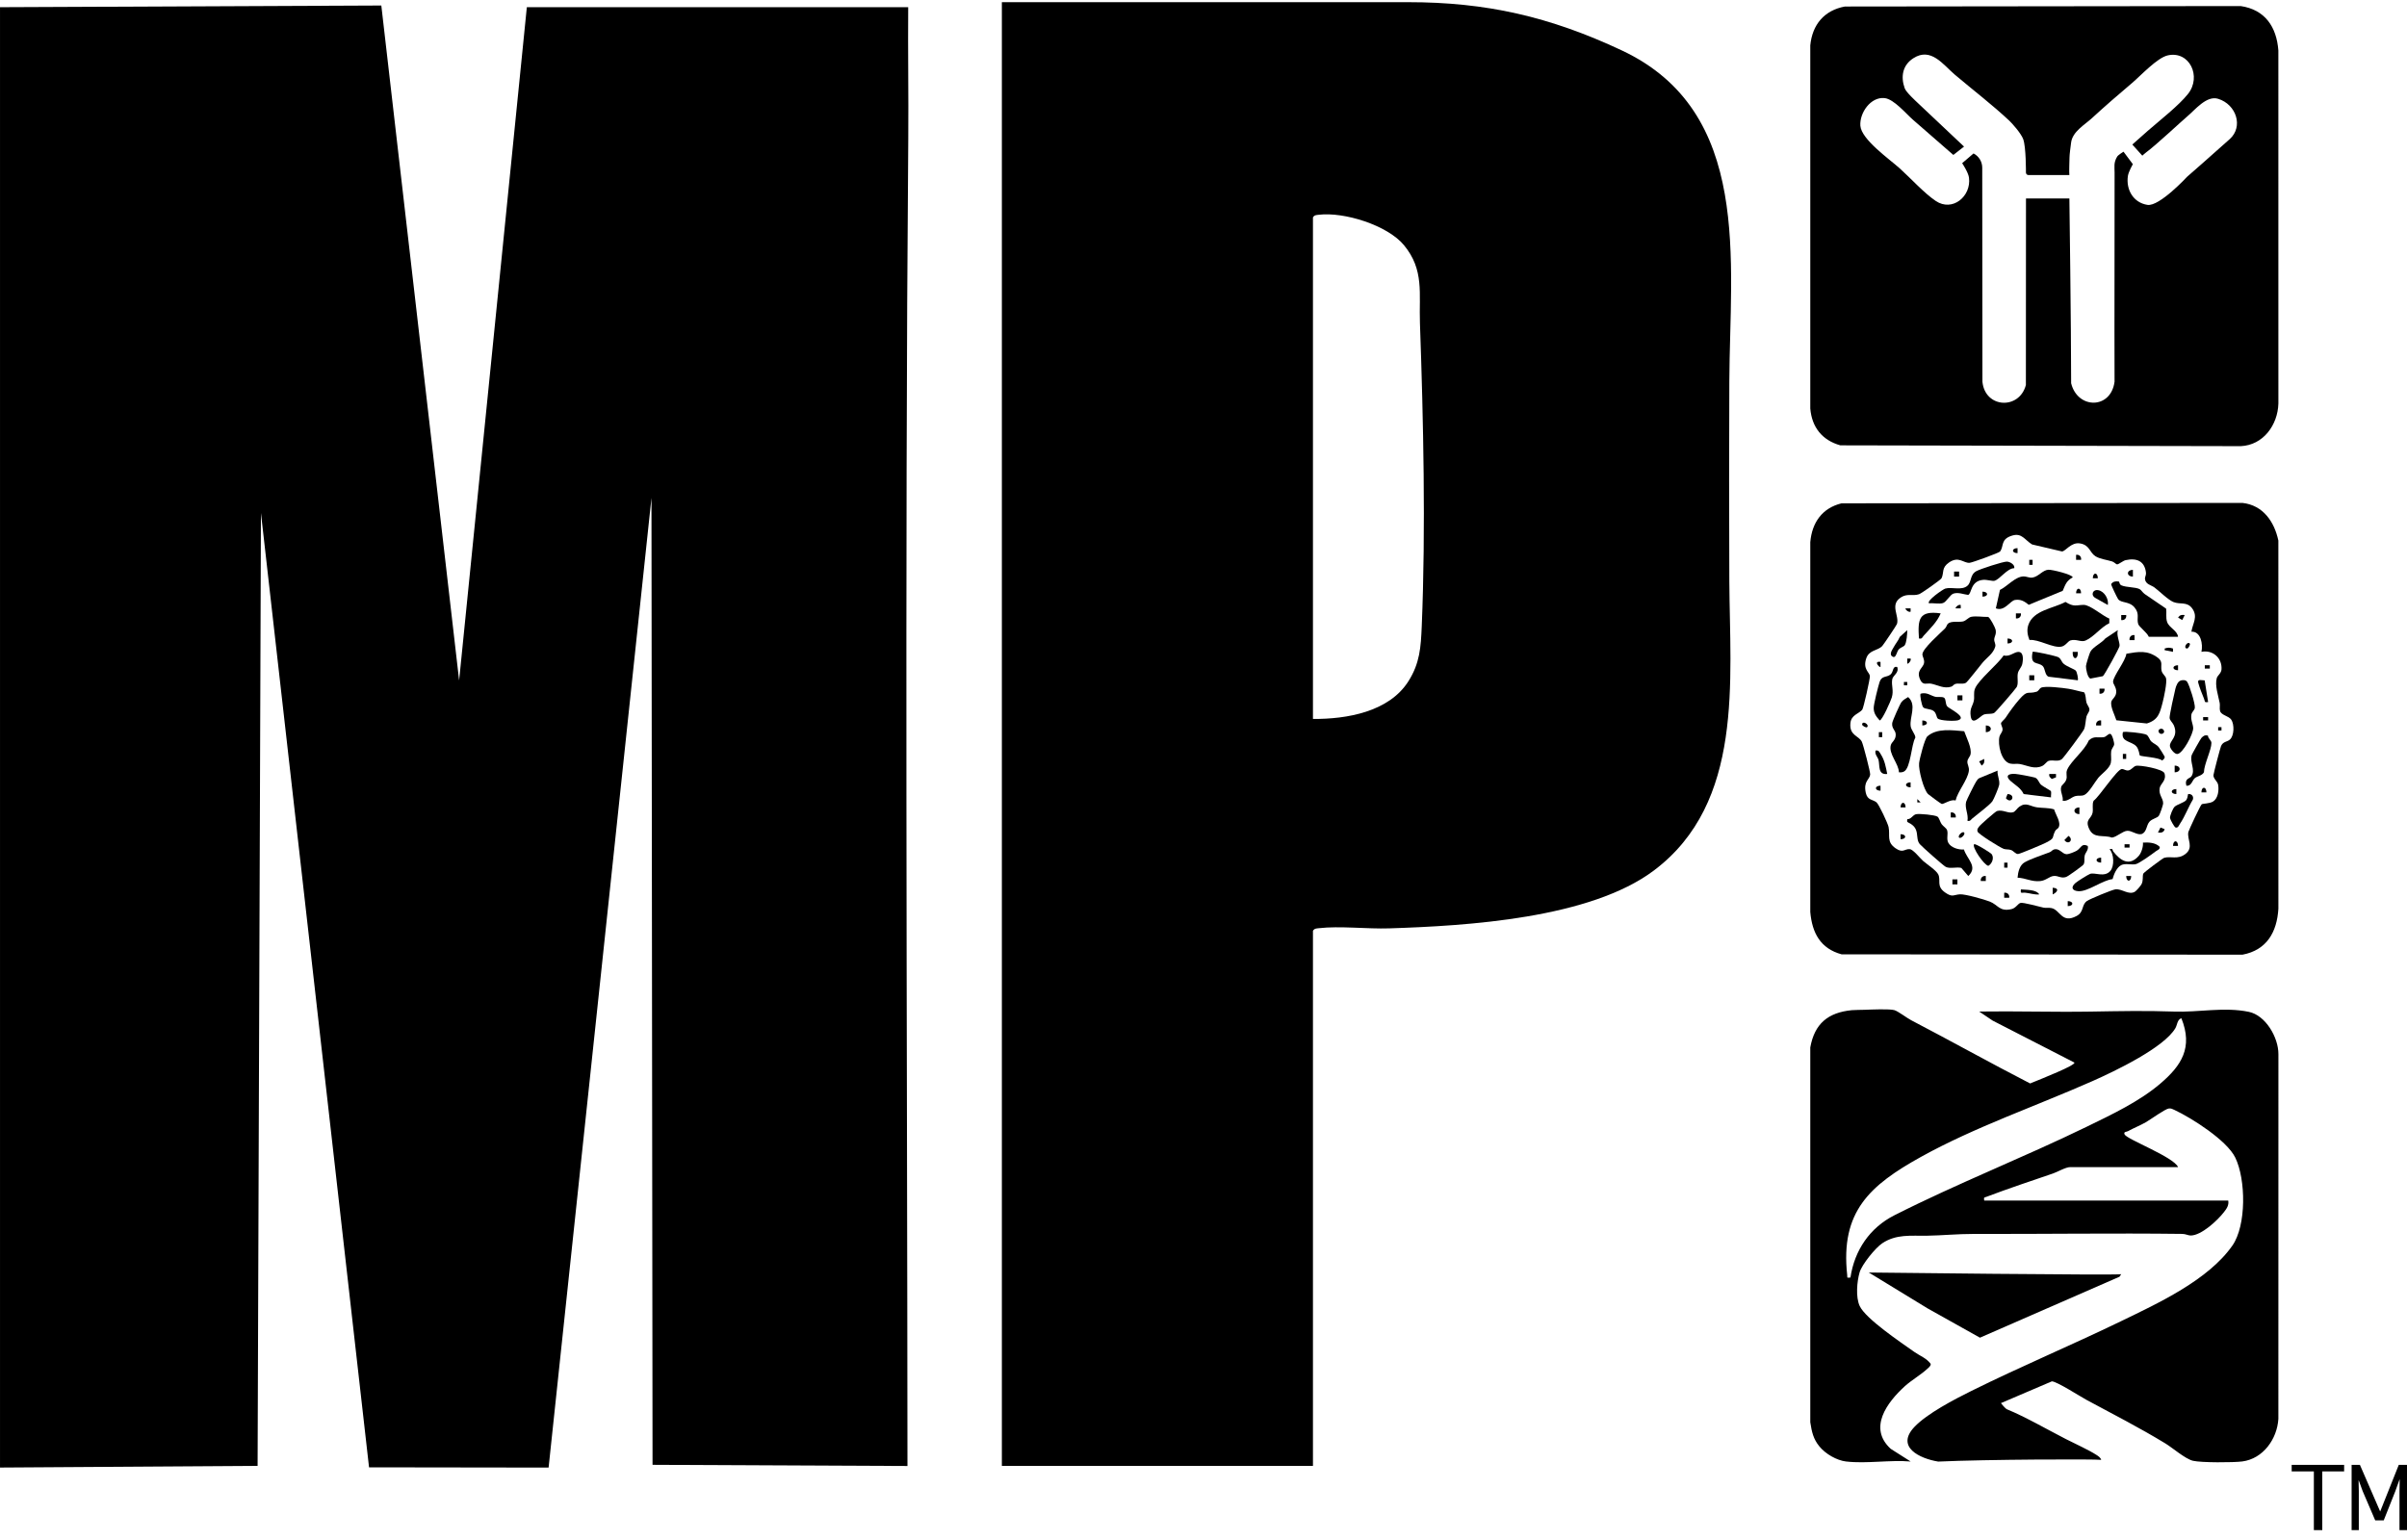 <svg width="200" height="128" viewBox="0 0 200 128" fill="none" xmlns="http://www.w3.org/2000/svg">
<g clip-path="url(#clip0_6353_18426)">
<path d="M153.303 0.542L186.187 0.504C188.204 0.805 189.159 2.228 189.311 4.189L189.313 33.538C189.263 35.317 188.064 36.997 186.188 37.083L152.914 37.015C151.405 36.593 150.549 35.507 150.418 33.953V3.771C150.585 2.049 151.581 0.854 153.302 0.54L153.303 0.542ZM171.947 14.551H168.545C168.432 14.551 168.337 14.458 168.337 14.342C168.337 14.342 168.352 12.212 168.108 11.561C167.926 11.076 167.19 10.251 166.951 10.028C165.524 8.691 163.927 7.475 162.433 6.209C161.45 5.373 160.448 3.897 158.983 4.839C158.084 5.417 157.921 6.362 158.26 7.328C158.378 7.665 159.14 8.359 159.444 8.646C160.366 9.517 163.195 12.184 163.195 12.184L162.306 12.878C162.306 12.878 160.075 10.925 158.961 9.963C158.38 9.462 157.371 8.235 156.592 8.153C155.436 8.031 154.504 9.382 154.579 10.451C154.659 11.593 157.002 13.23 157.85 13.994C158.748 14.803 159.871 16.046 160.841 16.701C162.228 17.638 163.805 16.319 163.606 14.767C163.549 14.325 163.038 13.563 163.038 13.563L163.983 12.754C164.425 12.982 164.706 13.437 164.706 13.936L164.722 31.727C164.939 33.941 167.792 34.078 168.333 31.997C168.333 27.826 168.341 16.497 168.341 16.497H171.947C171.947 16.497 172.093 27.14 172.093 31.853C172.626 34.018 175.397 34.039 175.7 31.725C175.679 25.928 175.711 20.131 175.703 14.334C175.703 13.866 175.612 13.522 175.918 13.017C176.004 12.875 176.445 12.608 176.445 12.608L177.22 13.645C177.22 13.645 176.862 14.273 176.809 14.622C176.639 15.763 177.26 16.848 178.435 17.029C179.43 17.182 181.734 14.687 181.734 14.687C181.734 14.687 184.055 12.661 185.275 11.558C186.42 10.524 185.82 8.684 184.309 8.213C183.342 7.911 182.383 9.143 181.735 9.682C181.32 10.027 179.085 12.118 178.326 12.665C178.225 12.737 178.007 12.938 178.007 12.938L177.177 12.013C177.177 12.013 177.845 11.412 178.45 10.884C179.503 9.966 181.031 8.78 181.805 7.805C182.951 6.363 181.933 4.208 180.13 4.601C179.248 4.793 177.884 6.282 177.152 6.902C176.011 7.867 174.917 8.813 173.819 9.822C173.212 10.38 172.209 10.936 172.091 11.845C172.052 12.14 171.956 12.85 171.957 13.089C171.957 13.291 171.914 14.28 171.945 14.55L171.947 14.551Z" fill="black"/>
<path d="M153.407 121.478C152.607 121.382 151.694 120.851 151.182 120.23C150.671 119.609 150.543 119.023 150.418 118.214V87.06C150.774 85.08 151.897 84.159 153.862 83.963C154.106 83.938 154.623 83.942 154.932 83.931C155.47 83.911 156.996 83.84 157.41 83.961C157.717 84.052 158.444 84.611 158.798 84.796C162.108 86.522 165.364 88.345 168.684 90.053C169.763 89.614 172.471 88.541 172.364 88.317L165.571 84.829L164.45 84.075C167.527 84.029 170.613 84.131 173.692 84.081C176.047 84.042 178.3 83.993 180.625 84.078C182.696 84.155 184.787 83.676 186.852 84.1C188.254 84.387 189.32 86.232 189.315 87.614L189.312 117.936C189.206 119.613 188.045 121.244 186.316 121.471C185.572 121.569 182.901 121.577 182.219 121.416C181.578 121.265 180.529 120.342 179.915 119.969C177.772 118.665 175.586 117.546 173.382 116.36C172.851 116.073 170.89 114.813 170.491 114.813L166.262 116.622C166.262 116.622 166.601 117.071 166.769 117.139C168.274 117.756 170.16 118.842 171.661 119.613C172.424 120.004 173.548 120.504 174.221 120.944C174.363 121.037 174.549 121.166 174.589 121.339C174.128 121.267 165.064 121.296 161.045 121.482C159.528 121.233 157.478 120.28 159.075 118.597C160.127 117.487 162.404 116.304 163.801 115.611C167.887 113.584 172.11 111.814 176.215 109.825C179.31 108.325 183.471 106.411 185.488 103.534C186.666 101.853 186.617 98.029 185.729 96.212C185.029 94.778 182.116 92.927 180.664 92.248C180.515 92.178 180.391 92.114 180.219 92.132C179.911 92.163 178.681 93.059 178.297 93.278C177.819 93.551 177.295 93.754 176.813 94.021C176.696 94.085 176.422 94.053 176.536 94.294C176.731 94.703 180.603 96.155 180.979 97.006H172.021C171.639 97.006 170.973 97.404 170.601 97.53C168.755 98.16 166.878 98.787 165.046 99.479C164.84 99.557 164.836 99.497 164.87 99.785H185.146C185.217 100.181 185.018 100.451 184.789 100.749C184.262 101.434 182.905 102.699 182.02 102.692C181.826 102.691 181.605 102.562 181.332 102.558C175.6 102.487 169.698 102.575 163.971 102.561C162.667 102.558 161.35 102.691 160.082 102.71C158.776 102.728 157.565 102.562 156.402 103.335C155.83 103.715 154.708 105.097 154.516 105.757C154.293 106.525 154.183 107.813 154.522 108.547C155.017 109.617 157.968 111.592 159.048 112.358C159.514 112.688 160.077 112.883 160.42 113.356C160.456 113.519 160.26 113.661 160.152 113.762C159.625 114.258 158.83 114.712 158.273 115.218C156.798 116.563 155.207 118.687 157.103 120.423L158.759 121.476C157.069 121.329 155.062 121.673 153.413 121.476L153.407 121.478ZM153.755 106.184C154.095 103.916 155.363 102.046 157.407 101.01C162.616 98.37 168.127 96.212 173.387 93.651C175.451 92.646 177.769 91.553 179.517 90.055C181.266 88.558 182.231 87.07 181.253 84.632C180.903 84.748 180.913 85.186 180.757 85.455C179.809 87.085 175.698 89.045 173.893 89.845C169.239 91.909 164.073 93.683 159.633 96.147C155.354 98.52 152.911 100.707 153.485 105.974C153.513 106.228 153.418 106.204 153.757 106.186L153.755 106.184Z" fill="black"/>
<path d="M153.021 41.834L186.326 41.8C188.033 41.989 188.973 43.35 189.311 44.93L189.313 75.53C189.194 77.473 188.349 78.971 186.326 79.351L153.017 79.32C151.263 78.841 150.572 77.548 150.418 75.804V45.068C150.556 43.435 151.409 42.224 153.021 41.833V41.834ZM182.085 52.509C182.187 51.819 182.658 51.266 182.151 50.569C181.723 49.98 181.152 50.264 180.596 50.04C180.151 49.86 179.453 49.159 179.023 48.833C178.743 48.621 178.269 48.578 178.226 48.11C178.212 47.963 178.335 47.808 178.312 47.606C178.203 46.621 177.527 46.362 176.625 46.557C176.404 46.604 176.042 46.917 175.904 46.909C175.83 46.904 175.658 46.712 175.495 46.663C175.07 46.533 174.482 46.464 174.117 46.235C173.617 45.924 173.647 45.294 172.816 45.165C172.081 45.051 171.617 45.84 171.329 45.834L168.848 45.253C168.238 44.88 168.002 44.282 167.218 44.509C166.202 44.802 166.528 45.383 166.187 45.84C166.107 45.949 163.895 46.757 163.661 46.778C163.149 46.824 162.767 46.194 161.954 46.746C161.298 47.192 161.548 47.597 161.323 48.062C161.262 48.19 159.648 49.326 159.455 49.39C158.917 49.569 158.485 49.292 157.927 49.667C157.007 50.283 157.832 51.176 157.621 51.863C157.589 51.969 156.499 53.588 156.397 53.695C156 54.107 155.306 54.004 155.067 54.727C154.766 55.634 155.339 55.865 155.371 56.19C155.392 56.408 154.84 58.857 154.737 58.986C154.472 59.322 153.823 59.408 153.753 60.097C153.646 61.142 154.454 61.144 154.7 61.646C154.823 61.898 155.415 64.182 155.395 64.38C155.347 64.807 154.815 64.926 155.032 65.903C155.172 66.532 155.595 66.432 155.916 66.685C156.119 66.845 156.862 68.441 156.923 68.736C157.069 69.445 156.729 69.972 157.511 70.51C158.132 70.938 158.246 70.545 158.683 70.579C158.972 70.601 159.529 71.325 159.796 71.56C160.093 71.822 160.881 72.337 161.048 72.671C161.297 73.171 160.862 73.649 161.622 74.181C162.232 74.609 162.296 74.373 162.85 74.333C163.276 74.302 164.856 74.752 165.317 74.93C166.034 75.206 166.123 75.793 167.131 75.565C167.493 75.483 167.669 75.114 167.874 75.051C168.108 74.979 169.42 75.363 169.806 75.442C170.01 75.484 170.242 75.431 170.465 75.478C171.19 75.634 171.315 76.802 172.555 76.129C173.18 75.789 172.941 75.217 173.403 74.891C173.647 74.718 175.514 73.947 175.775 73.919C176.318 73.86 176.842 74.401 177.367 74.132C177.497 74.066 177.887 73.617 177.954 73.468C178.098 73.141 178.007 72.888 178.082 72.624C178.111 72.518 179.697 71.34 179.817 71.302C180.372 71.135 180.945 71.472 181.584 70.985C182.316 70.425 181.703 69.761 181.833 69.153C181.862 69.014 182.836 66.925 182.94 66.851C183.036 66.783 183.603 66.798 183.888 66.618C184.306 66.355 184.385 65.682 184.308 65.232C184.255 64.93 183.892 64.722 183.919 64.422C183.932 64.258 184.486 62.143 184.552 62C184.73 61.618 185.044 61.677 185.278 61.475C185.649 61.155 185.661 60.215 185.403 59.824C185.186 59.497 184.569 59.458 184.467 59.092C184.409 58.879 184.477 58.641 184.437 58.428C184.317 57.817 184.02 56.962 184.195 56.358C184.259 56.137 184.569 55.963 184.588 55.63C184.645 54.683 183.857 53.993 182.919 54.177C183.058 53.559 182.876 52.46 182.085 52.506V52.509Z" fill="black"/>
<path d="M176.252 105.906L176.115 106.116L164.515 111.184L160.155 108.743L155.281 105.767C155.281 105.767 176.003 106.012 176.252 105.906Z" fill="black"/>
<path d="M173.172 57.541C173.336 57.8 173.294 58.123 173.365 58.39C173.419 58.596 173.613 58.776 173.613 58.976C173.613 59.177 173.412 59.358 173.365 59.564C173.291 59.88 173.29 60.324 173.165 60.615C173.076 60.821 171.493 62.953 171.331 63.088C171.014 63.351 170.588 63.133 170.231 63.239C170.06 63.289 169.906 63.566 169.687 63.667C169.036 63.967 168.465 63.623 167.84 63.505C167.588 63.457 167.312 63.528 167.041 63.47C166.279 63.308 165.983 61.886 166.137 61.226C166.184 61.025 166.383 60.862 166.394 60.638C166.404 60.439 166.244 60.236 166.271 60.104C166.293 59.988 166.551 59.806 166.651 59.651C166.956 59.185 167.389 58.584 167.778 58.141C168.508 57.309 168.444 57.719 169.215 57.495C169.386 57.445 169.46 57.231 169.582 57.167C169.924 56.987 171.393 57.175 171.866 57.248C172.295 57.313 172.741 57.461 173.169 57.54L173.172 57.541Z" fill="black"/>
<path d="M177.461 63.658C177.778 63.564 179.739 63.917 179.85 64.277C180.038 64.888 179.508 65.125 179.447 65.513C179.357 66.087 179.737 66.33 179.737 66.763C179.737 66.927 179.468 67.68 179.379 67.806C179.241 67.999 178.83 68.044 178.61 68.289C178.323 68.608 178.395 69.128 177.968 69.32C177.557 69.434 177.148 69.027 176.748 69.054C176.369 69.082 175.893 69.56 175.485 69.617C174.734 69.358 173.98 69.742 173.585 68.882C173.231 68.109 173.762 68.061 173.87 67.572C173.944 67.238 173.813 66.848 173.963 66.553C174.444 66.212 175.93 63.9 176.319 63.914C176.485 63.919 176.634 64.07 176.854 64.034C177.089 63.996 177.275 63.712 177.464 63.656L177.461 63.658Z" fill="black"/>
<path d="M161.842 51.851C162.116 51.585 162.744 51.731 163.104 51.653C163.378 51.593 163.545 51.308 163.824 51.261C164.226 51.194 164.772 51.287 165.196 51.277C165.35 51.325 165.775 52.14 165.816 52.33C165.899 52.726 165.717 52.874 165.702 53.148C165.689 53.368 165.852 53.527 165.782 53.763C165.615 54.336 165.086 54.657 164.729 55.083C164.519 55.332 163.474 56.689 163.345 56.756C163.068 56.898 162.747 56.763 162.465 56.848C162.347 56.883 162.256 57.036 162.134 57.074C161.523 57.263 161.035 56.948 160.487 56.83C160.094 56.745 159.798 57.011 159.559 56.508C159.175 55.701 159.817 55.533 159.874 55.082C159.911 54.795 159.738 54.592 159.735 54.387C159.73 53.929 161.209 52.64 161.61 52.239C161.734 52.115 161.767 51.927 161.844 51.852L161.842 51.851Z" fill="black"/>
<path d="M175.85 59.866C175.726 59.453 175.326 58.713 175.437 58.31C175.494 58.101 175.799 57.934 175.836 57.58C175.886 57.124 175.553 56.865 175.579 56.636C175.637 56.124 176.596 54.969 176.684 54.336C177.694 54.166 178.424 54.02 179.302 54.672C179.75 55.005 179.513 55.31 179.609 55.755C179.665 56.01 179.918 56.172 179.975 56.362C180.078 56.71 179.802 57.97 179.693 58.392C179.466 59.265 179.337 59.841 178.383 60.132L175.849 59.867L175.85 59.866Z" fill="black"/>
<path d="M162.488 66.54C162.134 66.393 161.495 66.856 161.34 66.822C161.272 66.806 160.301 66.091 160.209 66.003C159.835 65.647 159.399 63.975 159.459 63.436C159.499 63.06 159.926 61.397 160.145 61.205C160.951 60.499 162.199 60.695 163.207 60.778C163.392 61.304 163.852 62.172 163.731 62.707C163.686 62.902 163.485 63.066 163.471 63.296C163.455 63.555 163.643 63.744 163.592 64.091C163.479 64.848 162.674 65.765 162.488 66.542V66.54Z" fill="black"/>
<path d="M170.678 67.271C170.801 67.708 171.28 68.354 171.049 68.782C170.997 68.879 170.83 68.945 170.77 69.06C170.453 69.677 170.799 69.638 169.961 70.058C169.679 70.2 167.856 70.971 167.686 70.982C167.475 70.995 167.312 70.724 167.096 70.65C166.893 70.58 166.661 70.618 166.494 70.556C166.169 70.438 164.377 69.32 164.316 69.117C164.255 68.914 164.351 68.844 164.444 68.705C164.554 68.542 165.807 67.448 165.93 67.412C166.412 67.264 166.855 67.636 167.275 67.511C167.454 67.457 167.611 67.174 167.789 67.05C168.36 66.65 168.665 67.018 169.251 67.104C169.703 67.17 170.215 67.129 170.68 67.273L170.678 67.271Z" fill="black"/>
<path d="M175.264 51.415V51.799C174.59 52.111 173.984 52.937 173.292 53.24C172.919 53.403 172.508 53.086 172.038 53.229C171.827 53.293 171.637 53.672 171.293 53.744C170.582 53.893 169.394 53.112 168.628 53.193C168.471 52.789 168.393 52.374 168.536 51.947C168.952 50.711 170.61 50.577 171.621 50.03C172.327 50.475 172.5 50.288 173.128 50.275C173.671 50.265 174.711 51.197 175.264 51.414V51.415Z" fill="black"/>
<path d="M174.349 64.649C174.06 65 173.581 65.883 173.198 66.07C172.959 66.187 172.702 66.103 172.459 66.165C172.101 66.254 171.804 66.632 171.391 66.556C171.454 66.165 171.151 65.787 171.27 65.395C171.319 65.235 171.573 65.1 171.68 64.819C171.801 64.5 171.616 64.294 171.773 63.953C172.118 63.207 173.206 62.391 173.55 61.556C173.964 61.135 174.331 61.341 174.795 61.273C175.039 61.237 175.113 61 175.346 60.993C175.506 61.035 175.686 61.726 175.667 61.879C175.649 62.032 175.453 62.213 175.42 62.456C175.377 62.761 175.46 63.083 175.392 63.4C175.287 63.885 174.617 64.322 174.349 64.649Z" fill="black"/>
<path d="M167.596 54.199C168.171 54.077 168.114 54.816 168.031 55.197C167.975 55.45 167.722 55.693 167.667 55.945C167.585 56.319 167.735 56.781 167.572 57.101C167.507 57.231 165.827 59.195 165.697 59.258C165.449 59.379 165.141 59.295 164.854 59.386C164.566 59.476 163.874 60.385 163.749 59.536C163.65 58.865 163.903 58.713 164.005 58.257C164.081 57.914 163.963 57.598 164.102 57.242C164.392 56.501 166 55.221 166.481 54.48C166.943 54.596 167.29 54.264 167.594 54.199H167.596Z" fill="black"/>
<path d="M163.184 70.602C163.422 71.399 164.384 72.031 163.547 72.811L162.97 72.139C162.576 72.037 162.028 72.232 161.671 72.05C161.478 71.951 159.714 70.388 159.524 70.168C159.079 69.654 159.627 68.868 158.568 68.368C158.408 68.293 158.473 68.236 158.479 68.088C158.825 68.095 158.921 67.718 159.24 67.669C159.538 67.624 160.759 67.733 160.983 67.874C161.121 67.96 161.207 68.325 161.331 68.5C161.454 68.676 161.736 68.832 161.791 69.014C161.885 69.338 161.718 69.713 161.881 70.036C162.088 70.451 162.749 70.648 163.186 70.605L163.184 70.602Z" fill="black"/>
<path d="M165.837 50.565L166.179 49.031C166.788 48.738 167.44 47.931 168.128 47.911C168.403 47.903 168.622 48.053 168.893 48.005C169.399 47.913 169.731 47.378 170.209 47.355C170.514 47.339 172.224 47.757 172.223 47.992C171.694 48.273 171.617 48.592 171.393 49.107L168.571 50.27C168.218 49.984 167.912 49.793 167.433 49.866C167.02 49.928 166.567 50.849 165.836 50.563L165.837 50.565Z" fill="black"/>
<path d="M178.544 52.928C178.421 52.593 177.729 52.094 177.663 51.863C177.521 51.375 177.81 51.038 177.365 50.494C176.921 49.949 176.233 50.148 175.989 49.785C175.896 49.646 175.404 48.623 175.418 48.55C175.567 48.331 175.784 48.294 176.038 48.333C176.141 48.349 176.062 48.566 176.283 48.658C176.704 48.833 177.425 48.787 177.781 48.965C177.911 49.031 178.041 49.262 178.206 49.374C178.799 49.777 179.389 50.185 179.982 50.586C180.043 50.954 179.943 51.318 180.064 51.687C180.225 52.181 180.922 52.403 180.974 52.93H178.544V52.928Z" fill="black"/>
<path d="M173.475 70.309C173.557 70.636 173.29 70.842 173.222 71.099C173.158 71.34 173.251 71.606 173.131 71.843C173.08 71.946 171.84 72.838 171.676 72.892C171.241 73.037 171.023 72.767 170.635 72.809C170.277 72.848 169.995 73.189 169.522 73.233C168.786 73.304 168.33 72.978 167.641 72.951C167.678 72.491 167.809 71.904 168.235 71.669C168.809 71.353 169.689 71.076 170.317 70.833C170.441 70.786 170.542 70.643 170.655 70.609C171.147 70.465 171.337 70.999 171.736 71.001C171.899 71.001 172.396 70.804 172.553 70.71C172.937 70.478 172.948 70.058 173.473 70.31L173.475 70.309Z" fill="black"/>
<path d="M181.201 56.561C181.387 56.507 181.622 56.501 181.74 56.681C181.931 56.973 182.414 58.511 182.37 58.834C182.339 59.05 182.124 59.167 182.085 59.394C182.01 59.842 182.214 60.139 182.234 60.508C182.257 60.974 181.368 62.669 180.905 62.671C180.662 62.671 180.325 62.227 180.302 62.015C180.25 61.549 181.031 61.269 180.631 60.295C180.538 60.069 180.292 59.89 180.274 59.671C180.256 59.453 180.667 57.597 180.759 57.234C180.819 56.998 180.952 56.636 181.202 56.564L181.201 56.561Z" fill="black"/>
<path d="M157.783 64.192C157.773 63.477 156.898 62.648 157.112 61.923C157.191 61.656 157.522 61.521 157.518 61.06C157.515 60.677 157.167 60.574 157.226 60.096C157.247 59.919 157.871 58.513 157.996 58.354C158.158 58.148 158.343 58.076 158.549 57.937C159.291 58.602 158.652 59.601 158.76 60.363C158.807 60.7 159.169 61.052 159.146 61.315C158.807 61.898 158.764 63.83 158.206 64.125C158.06 64.202 157.941 64.202 157.784 64.191L157.783 64.192Z" fill="black"/>
<path d="M165.978 64.052C165.944 64.465 166.172 64.806 166.117 65.228C166.092 65.417 165.662 66.45 165.544 66.607C165.295 66.94 164.29 67.683 163.894 68.016C163.754 68.133 163.714 68.281 163.478 68.223C163.578 67.685 163.24 67.185 163.364 66.65C163.397 66.506 164.076 65.148 164.192 64.977C164.267 64.866 164.328 64.749 164.453 64.682L165.976 64.053L165.978 64.052Z" fill="black"/>
<path d="M175.975 52.373C175.839 52.803 176.139 53.347 176.117 53.687C176.106 53.858 174.852 56.126 174.73 56.202L173.697 56.4C173.457 56.336 173.315 55.604 173.325 55.363C173.33 55.214 173.614 54.324 173.685 54.184C173.894 53.772 174.639 53.447 174.931 53.069L175.972 52.374L175.975 52.373Z" fill="black"/>
<path d="M167.367 47.227C166.776 47.227 166.173 48.161 165.712 48.275C165.55 48.315 165.099 48.17 164.793 48.194C163.702 48.28 163.841 49.362 163.534 49.446C163.128 49.4 162.738 49.209 162.319 49.336C162.036 49.42 161.725 50.041 161.442 50.125C161.112 50.224 160.641 50.104 160.285 50.147C160.047 49.933 161.454 48.974 161.63 48.922C162.169 48.766 163.007 49.102 163.477 48.685C163.838 48.365 163.667 47.776 164.212 47.474C164.546 47.289 166.42 46.678 166.747 46.68C166.994 46.68 167.436 46.925 167.368 47.228L167.367 47.227Z" fill="black"/>
<path d="M175.535 73.068C174.683 73.164 173.501 74.112 172.711 74.074C172.191 74.05 172.028 73.754 172.455 73.389C172.632 73.239 173.456 72.721 173.66 72.638C174.041 72.482 174.855 72.959 175.348 72.392C175.693 71.996 175.665 70.969 175.282 70.588C175.617 70.504 175.507 70.664 175.589 70.768C176.196 71.545 176.927 72.026 177.708 71.14C177.936 70.881 178.088 70.378 178.061 70.033C178.534 70.007 179.087 70.026 179.447 70.38C179.511 70.591 179.255 70.661 179.13 70.755C178.813 70.998 177.723 71.793 177.43 71.834C177.062 71.887 176.578 71.741 176.253 71.907C175.875 72.099 175.64 72.676 175.536 73.066L175.535 73.068Z" fill="black"/>
<path d="M172.475 55.737C172.584 55.844 172.71 56.475 172.641 56.543L170.23 56.247C169.901 56.145 169.948 55.566 169.729 55.359C169.335 54.987 168.654 55.353 168.893 54.18C168.968 54.1 170.86 54.53 171.021 54.621C171.267 54.757 171.277 54.993 171.457 55.157C171.721 55.398 172.337 55.602 172.475 55.737Z" fill="black"/>
<path d="M157.641 55.432C157.819 55.95 157.279 56.117 157.225 56.474C157.143 57.008 157.368 57.371 157.191 57.97C157.106 58.258 156.391 59.881 156.184 59.881C155.897 59.553 155.686 59.29 155.688 58.84C155.688 58.524 156.061 57.03 156.179 56.68C156.36 56.138 156.774 56.323 157.087 56.059C157.362 55.826 157.223 55.346 157.643 55.434L157.641 55.432Z" fill="black"/>
<path d="M161.003 59.714C160.893 59.601 160.906 59.301 160.696 59.118C160.43 58.886 159.931 58.967 159.79 58.775C159.676 58.619 159.499 57.74 159.585 57.658C160.094 57.506 160.419 57.817 160.792 57.911C161.025 57.97 161.367 57.877 161.539 57.996C161.712 58.116 161.624 58.491 161.796 58.712C161.933 58.887 163.51 59.621 162.694 59.867C162.419 59.951 161.196 59.915 161.002 59.715L161.003 59.714Z" fill="black"/>
<path d="M177.795 62.788C177.766 62.758 177.737 62.284 177.509 62.032C177.099 61.579 176.205 61.696 176.393 60.856C176.501 60.755 178.099 60.939 178.34 61.062C178.537 61.162 178.604 61.482 178.75 61.624C178.946 61.816 179.199 61.88 179.376 62.11C179.438 62.189 179.849 62.835 179.859 62.88C179.898 63.054 179.754 63.115 179.657 63.215C179.397 62.948 177.895 62.885 177.795 62.788Z" fill="black"/>
<path d="M183.463 61.144C183.458 61.38 183.749 61.528 183.75 61.752C183.753 62.324 183.142 63.51 183.126 64.191C182.973 64.475 182.57 64.505 182.366 64.682C182.145 64.873 182.087 65.36 181.668 65.304C181.492 64.688 181.956 64.728 182.092 64.519C182.44 63.982 181.932 63.36 182.112 62.757C182.135 62.679 182.855 61.398 182.915 61.337C183.08 61.165 183.201 61.071 183.464 61.144H183.463Z" fill="black"/>
<path d="M170.399 65.741C170.476 65.851 170.397 66.119 170.422 66.276L168.151 66.002C167.903 65.492 167.488 65.282 167.096 64.945C166.601 64.522 166.822 64.288 167.435 64.323C167.696 64.338 168.819 64.555 169.078 64.629C169.336 64.703 169.407 65.055 169.593 65.225C169.739 65.359 170.37 65.7 170.398 65.74L170.399 65.741Z" fill="black"/>
<path d="M181.637 66.524C181.744 66.411 181.787 66.159 181.811 65.999C182.11 65.961 182.293 66.194 182.207 66.46C181.818 67.102 181.563 67.838 181.142 68.459C181.053 68.59 180.983 68.843 180.77 68.779C180.663 68.747 180.325 68.12 180.31 67.994C180.288 67.804 180.548 67.179 180.702 67.043C180.901 66.868 181.462 66.707 181.639 66.522L181.637 66.524Z" fill="black"/>
<path d="M161.253 50.982C160.953 51.707 160.363 52.257 159.842 52.835C159.718 52.973 159.715 53.13 159.448 53.067C159.34 51.464 159.434 50.729 161.253 50.982Z" fill="black"/>
<path d="M164.031 70.171C164.122 70.076 165.416 70.888 165.494 70.999C165.709 71.312 165.525 71.787 165.212 71.966C164.845 71.897 163.822 70.388 164.032 70.171H164.031Z" fill="black"/>
<path d="M158.477 52.373C158.474 52.687 158.428 53.381 158.269 53.626C158.187 53.751 157.919 53.815 157.776 53.967C157.601 54.152 157.545 54.709 157.297 54.597C156.912 54.425 157.22 54.032 157.34 53.807C157.495 53.511 157.73 53.251 157.858 52.935L158.477 52.373Z" fill="black"/>
<path d="M175.142 50.286L174.122 49.71C173.691 49.484 173.874 48.962 174.354 49.056C174.857 49.153 175.231 49.785 175.142 50.288V50.286Z" fill="black"/>
<path d="M156.811 64.33C156.02 64.415 156.206 63.645 156.091 63.175C156.029 62.92 155.758 62.711 155.84 62.384C156.123 62.328 156.163 62.518 156.283 62.704C156.605 63.203 156.697 63.759 156.811 64.33Z" fill="black"/>
<path d="M183.188 56.551L183.475 58.35C183.123 58.413 183.229 58.293 183.134 58.073C182.988 57.735 182.737 57.082 182.652 56.741C182.567 56.4 182.981 56.564 183.188 56.551Z" fill="black"/>
<path d="M169.447 74.341C169.039 74.382 168.674 74.236 168.27 74.197C168 74.17 167.86 74.332 167.92 73.925C168.36 73.97 169.183 73.919 169.447 74.341Z" fill="black"/>
<path d="M166.809 65.999C167.546 66.03 167.136 66.895 166.672 66.347L166.809 65.999Z" fill="black"/>
<path d="M165.004 60.854V60.299C165.554 60.303 165.554 60.851 165.004 60.854Z" fill="black"/>
<path d="M177.225 47.367V47.923C176.675 47.918 176.675 47.37 177.225 47.367Z" fill="black"/>
<path d="M171.877 69.476C172.337 69.805 171.859 70.284 171.531 69.823L171.877 69.476Z" fill="black"/>
<path d="M172.78 67.111V67.667C172.23 67.662 172.23 67.114 172.78 67.111Z" fill="black"/>
<path d="M180.695 64.191V63.635C181.246 63.64 181.246 64.188 180.695 64.191Z" fill="black"/>
<path d="M172.642 54.18C172.693 54.876 172.175 54.876 172.226 54.18H172.642Z" fill="black"/>
<path d="M163.06 57.796H162.645V58.212H163.06V57.796Z" fill="black"/>
<path d="M162.783 47.506H162.367V47.923H162.783V47.506Z" fill="black"/>
<path d="M162.642 73.091H162.227V73.507H162.642V73.091Z" fill="black"/>
<path d="M169.029 56.127H168.613V56.543H169.029V56.127Z" fill="black"/>
<path d="M181.53 51.121L181.321 51.538L180.977 51.329C181.127 51.114 181.274 51.088 181.531 51.12L181.53 51.121Z" fill="black"/>
<path d="M170.835 64.331V64.608L170.488 64.746C170.34 64.618 170.236 64.537 170.279 64.331H170.834H170.835Z" fill="black"/>
<path d="M180.557 53.903V54.179L179.863 54.04V53.903C180.133 53.808 180.287 53.815 180.557 53.903Z" fill="black"/>
<path d="M164.866 63.08C164.898 63.337 164.873 63.484 164.658 63.634L164.449 63.289L164.865 63.08H164.866Z" fill="black"/>
<path d="M176.669 51.121C176.71 51.394 176.507 51.581 176.254 51.538V51.121H176.669Z" fill="black"/>
<path d="M174.585 59.881V60.297H174.169C174.129 60.025 174.332 59.838 174.585 59.881Z" fill="black"/>
<path d="M172.919 46.532H172.504V46.116C172.758 46.074 172.96 46.259 172.919 46.532Z" fill="black"/>
<path d="M179.517 60.576C179.779 60.503 179.971 60.904 179.654 60.992C179.391 61.064 179.2 60.663 179.517 60.576Z" fill="black"/>
<path d="M177.362 52.79V53.207H176.947C176.906 52.934 177.109 52.747 177.362 52.79Z" fill="black"/>
<path d="M166.947 74.62H166.531V74.203C166.786 74.162 166.987 74.347 166.947 74.62Z" fill="black"/>
<path d="M170.559 74.341V73.786C171.11 73.812 171.002 74.13 170.559 74.341Z" fill="black"/>
<path d="M174.865 57.239C174.905 57.512 174.702 57.699 174.449 57.655V57.239H174.865Z" fill="black"/>
<path d="M162.505 67.945H162.09V67.529C162.344 67.487 162.546 67.672 162.505 67.945Z" fill="black"/>
<path d="M167.919 50.982C167.96 51.255 167.757 51.441 167.504 51.398V50.982H167.919Z" fill="black"/>
<path d="M179.863 68.919C179.789 69.198 179.568 69.231 179.309 69.197L179.517 68.78L179.864 68.918L179.863 68.919Z" fill="black"/>
<path d="M165.003 72.813V73.229H164.587C164.547 72.956 164.75 72.77 165.003 72.813Z" fill="black"/>
<path d="M167.64 45.559V45.975C167.13 45.972 167.13 45.562 167.64 45.559Z" fill="black"/>
<path d="M180.976 55.293V55.709C180.466 55.707 180.466 55.296 180.976 55.293Z" fill="black"/>
<path d="M174.31 48.062H173.895C173.897 47.551 174.307 47.551 174.31 48.062Z" fill="black"/>
<path d="M171.809 75.314V74.898C172.319 74.901 172.319 75.311 171.809 75.314Z" fill="black"/>
<path d="M166.809 53.485V53.069C167.319 53.072 167.319 53.482 166.809 53.485Z" fill="black"/>
<path d="M158.754 65.026V65.442C158.244 65.439 158.244 65.029 158.754 65.026Z" fill="black"/>
<path d="M156.254 65.304V65.721C155.744 65.718 155.744 65.307 156.254 65.304Z" fill="black"/>
<path d="M183.333 65.86H182.918C182.921 65.349 183.331 65.349 183.333 65.86Z" fill="black"/>
<path d="M180.836 65.583V65.999C180.326 65.996 180.326 65.585 180.836 65.583Z" fill="black"/>
<path d="M172.919 49.313H172.504C172.507 48.802 172.917 48.802 172.919 49.313Z" fill="black"/>
<path d="M158.337 67.111H157.922C157.925 66.6 158.335 66.6 158.337 67.111Z" fill="black"/>
<path d="M163.197 69.198C163.34 69.344 162.919 69.756 162.781 69.614C162.644 69.472 163.059 69.056 163.197 69.198Z" fill="black"/>
<path d="M157.922 69.753V69.337C158.432 69.34 158.432 69.751 157.922 69.753Z" fill="black"/>
<path d="M159.727 60.297V59.881C160.237 59.884 160.237 60.295 159.727 60.297Z" fill="black"/>
<path d="M180.974 70.309H180.559C180.561 69.798 180.971 69.798 180.974 70.309Z" fill="black"/>
<path d="M177.083 72.813C177.081 73.324 176.671 73.324 176.668 72.813H177.083Z" fill="black"/>
<path d="M164.727 49.592V49.175C165.237 49.178 165.237 49.589 164.727 49.592Z" fill="black"/>
<path d="M174.586 71.283V71.699C174.076 71.696 174.076 71.286 174.586 71.283Z" fill="black"/>
<path d="M155.142 60.437C155.061 60.517 154.727 60.316 154.727 60.228C154.727 59.845 155.353 60.224 155.142 60.437Z" fill="black"/>
<path d="M176.947 70.171H176.531V70.448H176.947V70.171Z" fill="black"/>
<path d="M166.808 71.701H166.531V72.117H166.808V71.701Z" fill="black"/>
<path d="M181.947 53.485C182.027 53.566 181.826 53.901 181.738 53.901C181.356 53.901 181.734 53.273 181.947 53.485Z" fill="black"/>
<path d="M183.615 55.293H183.199V55.57H183.615V55.293Z" fill="black"/>
<path d="M183.474 59.603H183.059V59.88H183.474V59.603Z" fill="black"/>
<path d="M168.89 46.532H168.613V46.948H168.89V46.532Z" fill="black"/>
<path d="M156.394 60.854H156.117V61.27H156.394V60.854Z" fill="black"/>
<path d="M176.667 62.662H176.391V63.079H176.667V62.662Z" fill="black"/>
<path d="M162.919 50.288V50.565H162.502C162.434 50.51 162.745 50.197 162.919 50.288Z" fill="black"/>
<path d="M158.754 50.565V50.842C158.572 50.926 158.273 50.623 158.337 50.565H158.754Z" fill="black"/>
<path d="M158.753 54.736C158.843 54.91 158.531 55.221 158.477 55.153V54.736H158.753Z" fill="black"/>
<path d="M156.254 55.015V55.431H156.184C155.894 55.199 155.845 54.945 156.254 55.015Z" fill="black"/>
<path d="M184.585 60.438H184.309V60.715H184.585V60.438Z" fill="black"/>
<path d="M158.476 56.684H158.199V56.961H158.476V56.684Z" fill="black"/>
<path d="M159.589 66.694H159.312V66.417L159.589 66.694Z" fill="black"/>
<path d="M143.692 31.702C143.732 21.75 145.622 9.292 134.76 4.192C128.752 1.371 123.478 0.181 117.011 0.181C116.777 0.181 116.612 0.181 116.396 0.18H83.246V121.84H109.095V77.366C109.217 77.167 109.371 77.174 109.574 77.15C111.309 76.946 113.599 77.223 115.424 77.163C121.919 76.953 132.124 76.343 137.434 72.344C144.929 66.699 143.732 56.554 143.692 48.28C143.666 42.755 143.67 37.227 143.692 31.702ZM118.135 52.039C118.061 53.79 117.981 55.123 117.022 56.631C115.4 59.18 111.898 59.774 109.095 59.757V18.067C109.217 17.868 109.371 17.876 109.573 17.851C111.666 17.594 115.278 18.709 116.656 20.376C118.359 22.432 117.897 24.406 117.984 26.842C118.271 34.93 118.471 43.957 118.135 52.039Z" fill="black"/>
<path d="M0 0.598L31.684 0.458L38.149 56.557L43.776 0.596H75.463C75.433 4.238 75.498 7.886 75.469 11.53C75.319 29.726 75.303 48.137 75.316 66.234C75.33 84.773 75.394 103.316 75.402 121.849L54.22 121.751L54.131 41.382L45.584 121.981L30.664 121.96L21.682 42.636L21.404 121.84L0.001 121.978V0.598H0Z" fill="black"/>
<path d="M192.261 127.18V122.301H190.418V121.755H194.776V122.301H192.961V127.18H192.261Z" fill="black"/>
<path d="M195.996 127.18H195.398V121.755H196.088L197.771 125.631L199.317 121.755H200.001V127.18H199.376V123.948L199.392 122.978H199.376L199.027 123.951L198.067 126.366H197.358L196.317 123.939L195.996 123.058H195.977L195.996 123.939V127.18Z" fill="black"/>
</g>
<defs>
<clipPath id="clip0_6353_18426">
<rect width="200" height="127" fill="white" transform="translate(0 0.18)"/>
</clipPath>
</defs>
</svg>
